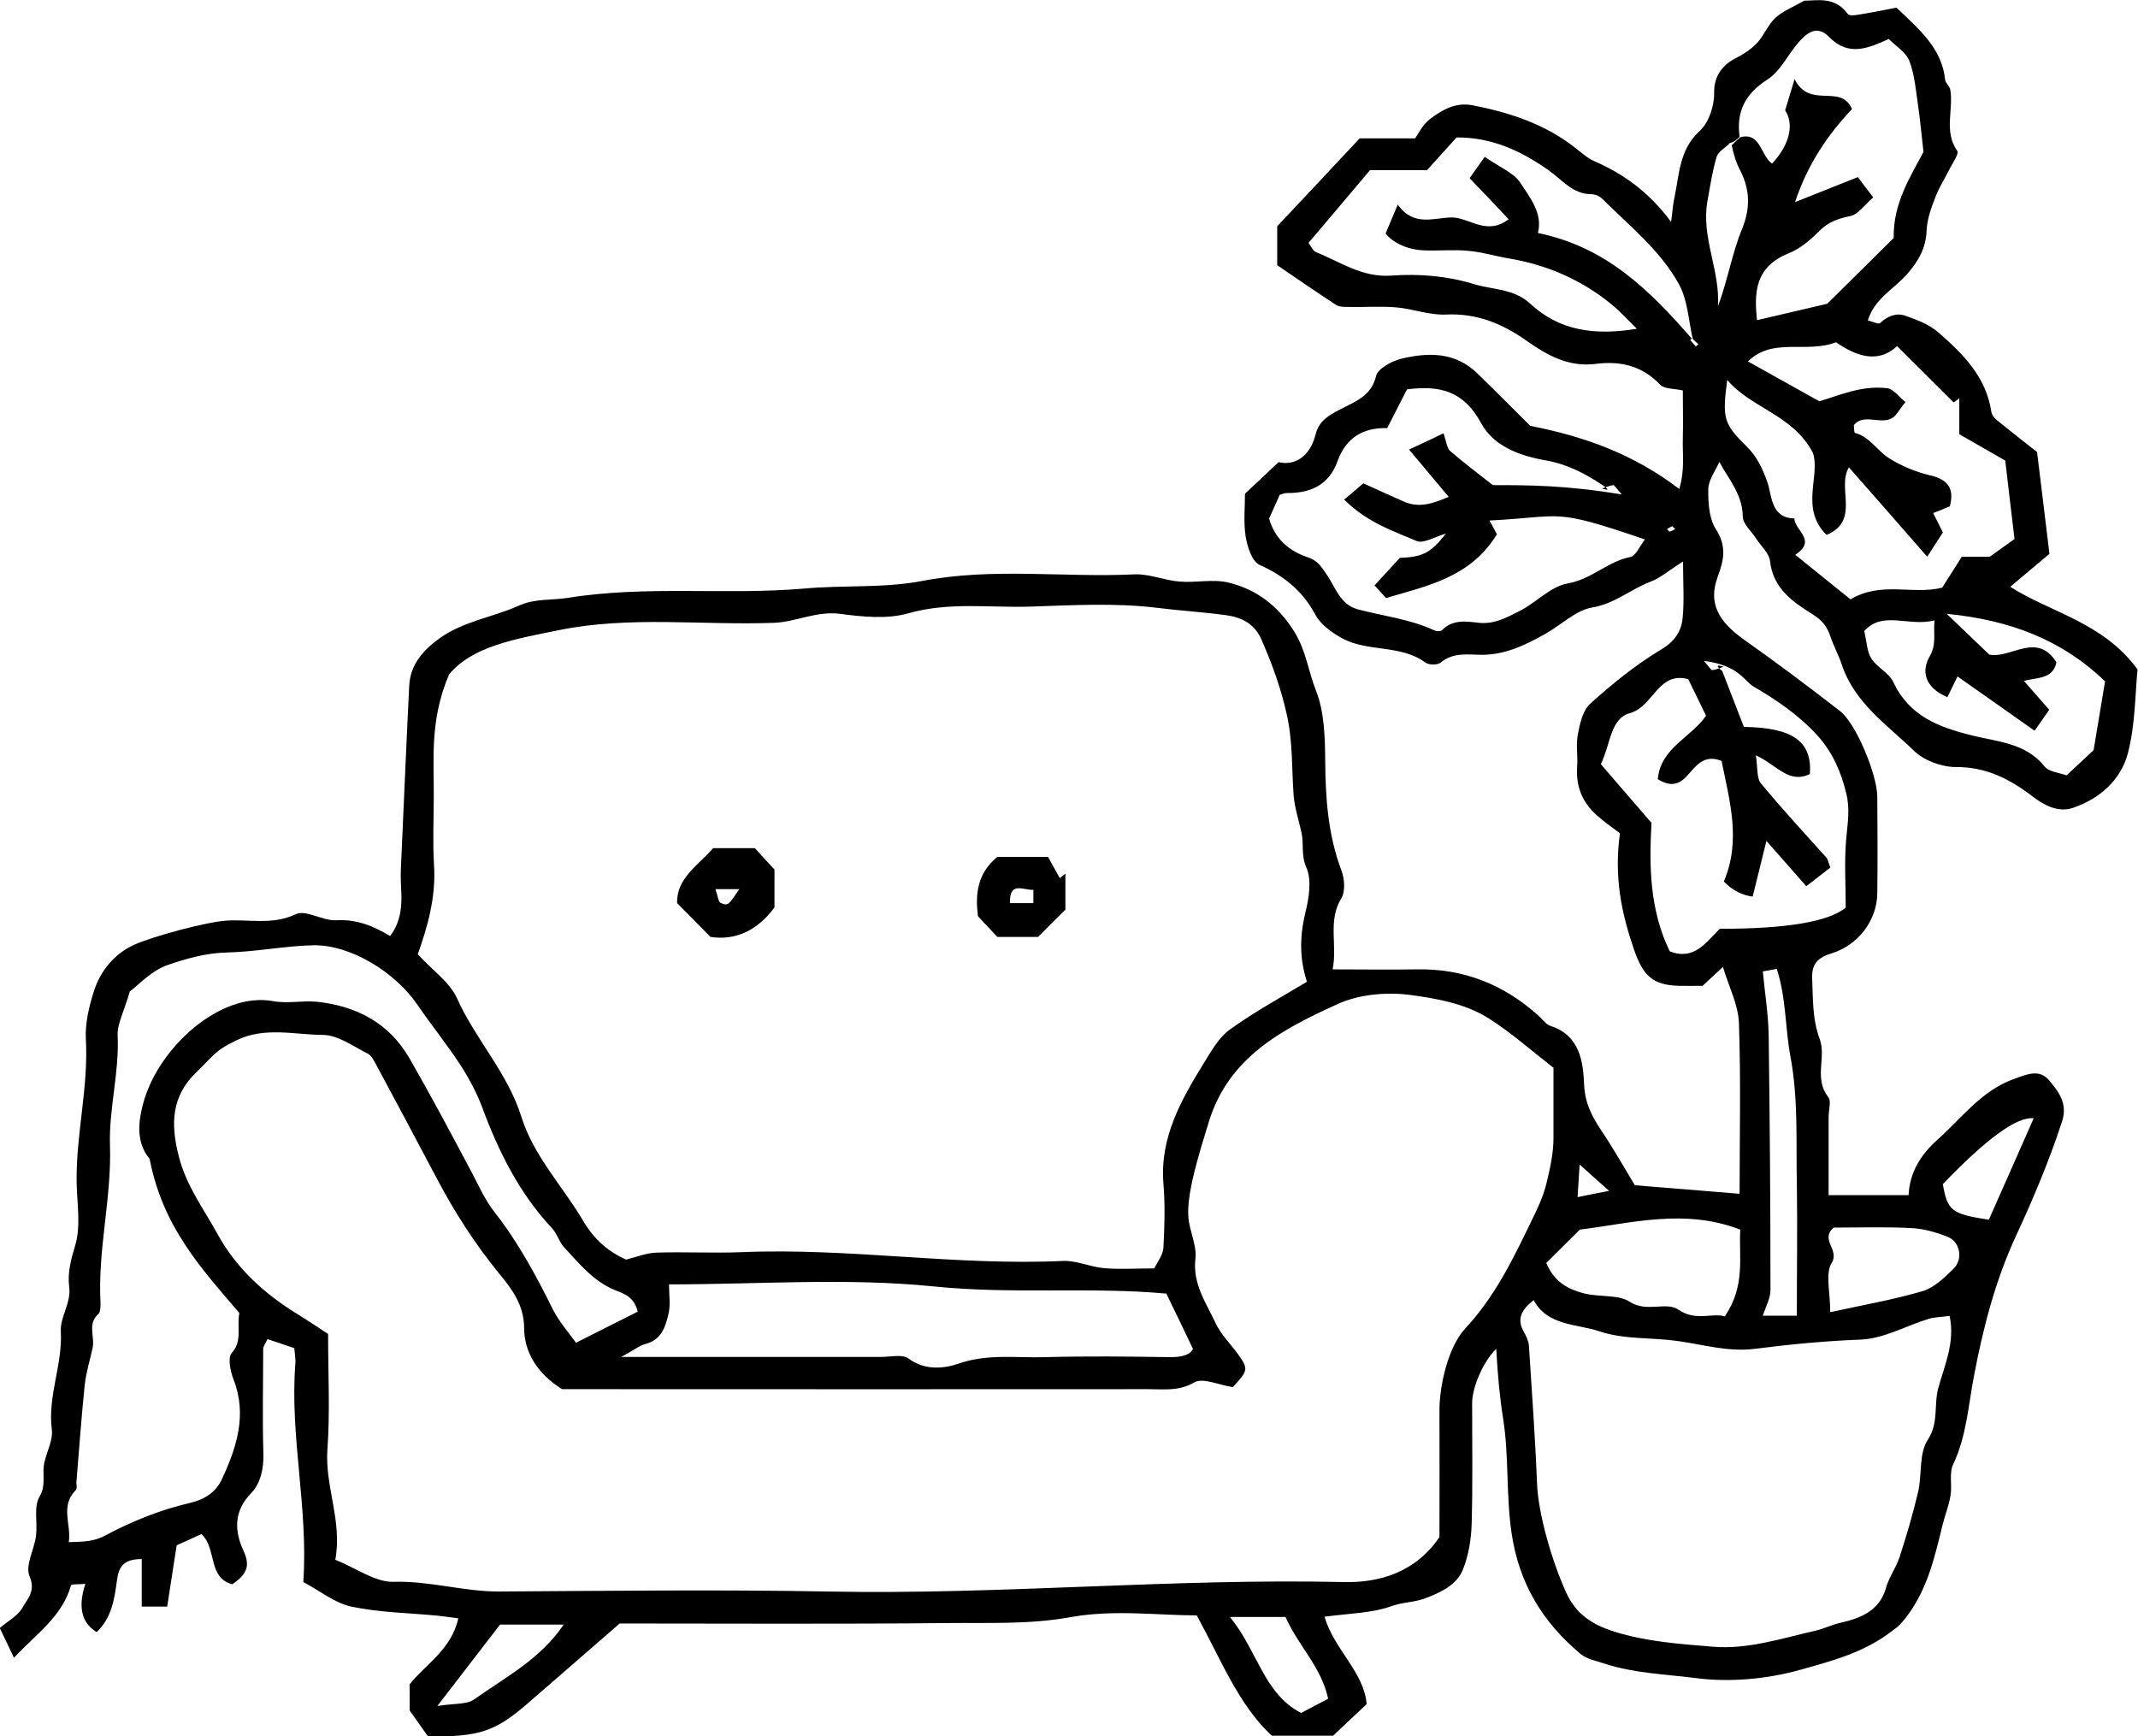 <?xml version="1.0" encoding="UTF-8"?>
<svg id="Layer_3" data-name="Layer 3" xmlns="http://www.w3.org/2000/svg" viewBox="0 0 94.88 77.05">
  <path d="M81.17,53.04h3.53c.04-.99,.53-1.79,1.28-2.46,1.08-.96,1.93-2.16,3.38-2.69,.6-.22,1.15-.46,1.58,.06,.41,.49,.83,1.01,.57,1.82-.57,1.74-1.27,3.41-2.04,5.07-.92,1.98-1.46,4.07-1.87,6.23-.25,1.3-.33,2.67-.92,3.91-.19,.39-.04,.93-.12,1.39-.07,.44-.24,.86-.35,1.29-.37,1.52-.71,3.04-1.77,4.3-.18,.22-.34,.32-.54,.47-1.19,.91-2.63,1.29-3.99,1.67-1.49,.42-3.15,.57-4.67,.37-1.33-.17-2.73-.21-4.03-.64-.37-.12-.79-.2-1.07-.43-1.68-1.41-2.73-3.12-3.06-5.37-.25-1.69-.11-3.39-.37-5.04-.16-1.01-.25-2.03-.31-3.13-.57,.55-1.06,1.69-1.07,2.39,0,1.79,.03,3.58-.02,5.37-.02,.67-.13,1.37-.37,1.99-.27,.74-1.03,1.07-1.71,1.33-.46,.17-.97,.16-1.48,.34-.89,.32-1.9,.32-2.97,.47,.43,1.47,1.75,2.44,1.87,3.88-.47,.44-.9,.84-1.49,1.4h-2.72c-1.48-1.38-2.23-3.33-3.33-5.34-1.7,0-3.71-.27-5.61,.08-1.84,.33-3.63,.24-5.44,.26-4.86,.05-9.72,.02-14.58,.02-.06,0-.11,.01,.02,0-1.45,1.26-2.78,2.42-4.11,3.57-1.43,1.23-2.1,1.45-4.39,1.45-.19-.27-.43-.61-.82-1.16v-1.16c.69-.88,1.84-1.52,2.16-2.93-.33-.04-.64-.09-.95-.12-1.27-.12-2.56-.14-3.8-.4-.74-.16-1.39-.7-2.13-1.09,.23-3.28-.61-6.48-.35-9.72,.01-.17-.02-.34-.05-.66-.38-.13-.79-.27-1.19-.4-.11,.23-.19,.33-.19,.43,0,1.55-.04,3.11,.01,4.66,.02,.67-.14,1.33-.54,1.74-.8,.82-.74,1.71-.34,2.57,.34,.73,.07,1.08-.5,1.48-1.11-.3-.67-1.58-1.37-2.23-.36,.17-.75,.34-1.1,.5-.14,.93-.28,1.82-.42,2.72h-1.13v-2.11c-.79,0-1.02,.32-1.1,.95-.11,.83-.24,1.67-.9,2.29q-1.01-.61-.5-2.14c-.26,.03-.61,0-.64,.07-.39,1.38-1.54,2.15-2.53,3.21-.21-.44-.4-.84-.63-1.32,.39-.33,.81-.55,1-.89,.22-.4,.61-.74,.32-1.41-.2-.47,.21-1.18,.29-1.8,.07-.58-.11-1.28,.15-1.72,.32-.54,.1-1.03,.22-1.53,.11-.49,.39-1,.33-1.46-.19-1.49,.48-2.87,.4-4.34-.04-.67,.47-1.27,.37-2-.08-.61,.08-1.21,.27-1.84,.26-.88,.07-1.89,.06-2.85-.02-2.11,.53-4.17,.41-6.3-.04-.68,.15-1.49,.37-2.16,.27-.82,.85-1.6,1.77-2.02,.84-.38,3.2-1.01,4.06-1.07,1.03-.08,2.07,.21,3.12-.29,.45-.21,1.2,.31,1.8,.27,.91-.05,1.65,.26,2.38,.7,.49-.63,.54-1.37,.49-2.13-.02-.36-.02-.72,0-1.07,.12-2.64,.23-5.28,.36-7.91,.05-.93,.61-1.57,1.33-2.09,1.06-.77,2.37-.94,3.53-1.46,.73-.33,1.47-.23,2.2-.35,3.48-.56,7-.11,10.47-.41,1.76-.16,3.55-.01,5.25-.34,3.14-.6,6.27-.14,9.4-.29,.66-.03,1.34,.27,2.01,.32,.71,.06,1.47-.12,2.15,.04,1.25,.3,2.21,1.02,2.93,2.17,.53,.84,.63,1.78,.98,2.65,.36,.93,.39,2.03,.4,3.05,.01,1.68,.12,3.32,.72,4.91,.14,.37,.18,.92,0,1.23-.62,1.01-.17,2.05-.39,3.16,1.32,0,2.5,.02,3.69,0,2.1-.05,3.9,.66,5.45,2.06,.17,.16,.33,.38,.53,.45,1.3,.42,1.45,1.59,1.49,2.61,.04,.83,.35,1.41,.77,2.04,.53,.79,1,1.62,1.48,2.42,1.53,.12,3.02,.25,4.65,.38,0-2.49,.06-5.04-.03-7.59-.03-.8-.44-1.58-.71-2.48-.4,.37-.65,.61-.9,.84-.36,0-.72,.01-1.08,0-1.14-.04-1.56-.44-1.97-1.62-.55-1.6-.89-3.21-.62-5.15-.29-.22-.68-.49-1.03-.8-.64-.57-.93-1.28-.87-2.15,.04-.48-.06-.97,.03-1.43,.09-.48,.22-1.07,.55-1.37,.98-.88,2.01-1.72,3.14-2.4,.61-.36,.9-.8,.96-1.39,.08-.75,.02-1.52,.02-2.52-.61,.38-.99,.72-1.43,.89-.88,.33-1.59,.98-2.6,1.15-.72,.12-1.35,.75-2.03,1.14-.88,.5-1.78,.95-2.84,.96-.63,0-1.28-.13-1.85,.34-.14,.12-.54,.12-.69,0-1.11-.81-2.56-.45-3.7-1.08-.45-.25-.94-.6-1.17-1.03-.57-1.06-1.39-1.73-2.48-2.22-.34-.15-.55-.81-.62-1.26-.1-.64-.03-1.31-.03-1.9,.46-.43,.89-.83,1.49-1.4,.7,.17,1.39-.23,1.64-1.22,.16-.64,.6-.86,1.13-1.14,.63-.33,1.35-.57,1.56-1.47,.08-.32,.67-.64,1.08-.75,1.21-.3,2.42-.32,3.4,.63,.82,.79,1.61,1.6,2.36,2.34,2.41,.47,4.6,1.26,6.61,2.8,.26-.84,.14-1.54,.16-2.23,.02-.71,0-1.42,0-2.14-.37-.09-.82-.06-1.01-.26-.8-.85-1.79-1.06-2.86-.92-1.19,.15-2.14-.38-3.01-.99-1.12-.8-2.26-1.27-3.66-1.2-.72,.03-1.46-.26-2.19-.32-.71-.06-1.44,0-2.16-.02-.17,0-.37,0-.5-.09-.9-.59-1.79-1.2-2.61-1.76v-1.73c1.17-1.24,2.42-2.57,3.66-3.9h2.46c.13-.18,.32-.59,.64-.84,.54-.42,1.16-.77,1.89-.63,1.67,.32,3.25,.84,4.6,1.91,.27,.21,.53,.45,.84,.58,1.29,.57,2.41,1.36,3.39,2.69,.07-.51,.08-.8,.15-1.09,.22-1.04,.21-2.12,1.13-2.96,.4-.37,.64-1.11,.63-1.67-.02-.81,.44-1.29,.96-1.55,.38-.19,.7-.41,.96-.69,.3-.33,.47-.79,.79-1.09,.32-.3,.76-.47,1.29-.77,.57,0,1.36-.2,1.93,.59,.1,.14,.62,0,.94-.05,.44-.07,.88-.17,1.22-.23,1.03,.98,2.02,1.81,2.16,3.2,.02,.15,.2,.28,.23,.44,.15,.9-.3,1.85,.31,2.72,.08,.12-.18,.49-.31,.74-.22,.45-.5,.87-.67,1.33-.18,.46-.36,.96-.38,1.45-.03,.8-.38,1.4-.89,1.97-.57,.64-1.42,1.06-1.72,2.03,.23,.06,.48,.18,.54,.12,.33-.31,.72-.47,1.12-.33,.52,.18,1.07,.39,1.48,.75,1.09,.95,2.11,1.97,2.34,3.51,.02,.14,.14,.29,.25,.38,.63,.51,1.27,1.01,1.78,1.41,.2,1.61,.37,3.05,.55,4.52-.6,.5-1.17,.98-1.74,1.46,1.77,1.14,4.12,1.57,5.65,3.67-.11,1.11-.1,2.46-.43,3.72-.31,1.19-1.26,2.03-2.46,2.43-.65,.21-1.28-.14-1.75-.5-1.03-.79-2.08-1.33-3.44-1.32-.62,0-1.39-.29-1.83-.71-1.2-1.16-2.66-2.14-3.22-3.85-.14-.42-.36-.81-.5-1.23-.15-.45-.37-.73-.81-1-.87-.54-1.74-1.15-1.87-2.35-.04-.35-.4-.66-.61-.99s-.6-.66-.6-.99c-.01-.98-.63-1.66-1.04-2.42-.17,.39-.48,.8-.49,1.2-.01,.6,.03,1.31,.34,1.79,.48,.75,.36,1.35,.08,2.1-.43,1.16,.01,1.98,1.17,2.8,1.44,1.02,2.86,2.08,4.26,3.17,.7,.54,1.64,2.8,1.65,3.79,.01,1.43,.02,2.86,0,4.29-.01,1.19-.83,2.3-2.03,2.67-.59,.18-.88,.45-.86,1.09,.04,.92,0,1.82,.34,2.73,.29,.79-.27,1.74,.37,2.55,.15,.18,.02,.58,.02,.88v3.51Zm-4.43-46.66c-.18,.18-.49,.35-.56,.58-.19,.64-.29,1.32-.41,1.98-.28,1.59,.57,3.06,.47,4.65,.43-1.14,.62-2.34,1.07-3.43,.38-.94,.35-1.75-.09-2.61-.18-.34-.29-.72-.37-1.1,.12-.12,.24-.24,.38-.36,.91-.24,.9,.82,1.41,1.17,.86-.92,.95-1.82,.58-2.36,.15-.51,.25-.82,.42-1.39,.68,1.36,2.04,.17,2.55,1.33-1.08,1.14-1.97,2.45-2.53,4.13,1.05-.42,1.9-.76,2.79-1.11,.2,.27,.4,.54,.68,.9-.38,.33-.67,.76-1.02,.83-.53,.11-.96,.25-1.36,.65-.4,.4-.86,.8-1.37,1-1.52,.61-1.53,1.77-1.41,2.97,1.07-.25,2.05-.48,3.12-.73,.93-.92,1.94-1.92,2.95-2.92-.04-1.55,.78-2.78,1.32-3.82-.1-.85-.15-1.46-.24-2.06-.1-.67-.15-1.37-.39-1.98-.15-.39-.62-.67-.91-.97-.97,.44-1.79,.77-2.64-.08-.45-.46-.84-.35-1.33,.19-.5,.56-.83,1.32-1.43,1.7-.99,.64-1.37,1.42-1.22,2.53-.12,.12-.24,.24-.47,.29Zm-1.66,8.64s-.05,.05-.07,.07c.08,.1,.17,.2,.25,.29l.11-.11c-.1-.08-.2-.17-.25-.23-.19-.82-.22-1.73-.62-2.44-.83-1.5-2.2-2.59-3.41-3.79-.11-.11-.3-.19-.45-.19-.85,0-1.3-.63-1.91-1.06-1.19-.84-2.5-1.47-4.09-1.46-.45,.5-.89,.98-1.31,1.45h-2.53c-.91,1.08-1.81,2.14-2.73,3.23,.12,.16,.2,.36,.33,.41,1.09,.43,2.04,1.14,3.37,1.04,1.19-.09,2.47,.02,3.61,.37,.83,.26,1.8,.2,2.52,.87,1.33,1.24,2.92,1.42,4.74,1.12-.43-.42-.75-.78-1.12-1.08-1.33-1.09-2.85-1.75-4.55-2.04-.61-.1-1.22-.29-1.83-.34-.65-.06-1.32,.01-1.98-.02-.77-.04-1.39-.38-1.67-.75,.2-.46,.33-.79,.54-1.28,.71,1,1.6,.58,2.39,.57,.79,0,1.55,.83,2.53,.08-.62-.66-1.17-1.24-1.73-1.82,.27-.39,.46-.66,.67-.95,.69,.48,1.29,.71,1.57,1.14,.45,.68,1.01,1.38,.79,2.24,3.02,.62,4.93,2.51,6.83,4.69Zm.54,14.32c.24,.27,.32,.41,.37,.4,.17-.02,.34-.1,.5-.15-.22-.06-.43-.12-.06,.19,.32,.83,.64,1.65,.96,2.48,2.17,.03,3.03,.64,2.93,2.09-.94,.46-1.47-.41-2.4-.83,.09,.56,.03,1.01,.23,1.25,.93,1.13,1.93,2.2,2.9,3.29,.07,.08,.08,.2,.18,.44-.26,.2-.56,.43-1.07,.83-.62-.7-1.18-1.35-1.77-2.01-.21,.86-.41,1.67-.61,2.47q-.72-.09-1.28-.67c.78-1.82,.25-3.6-.1-5.35-.78-.32-1.14,.23-1.52,.65-.38,.42-.76,.5-1.31,.16,.12-1.4,1.5-1.86,2.14-2.82-.26-.54-.53-1.08-.79-1.62-1.34-.36-1.54,1.22-2.59,1.51-.88,.24-.85,1.39-1.29,2.26,.71,.83,1.47,1.7,2.25,2.61-.11,1.92-.08,3.87,.81,5.7,1.08,.42,1.6-.39,2.22-1q4.44,0,5.59-.94c0-1.02-.07-2.04,.02-3.04,.06-.69,.18-1.33,0-2.04-.23-.96-.61-1.81-1.25-2.53-.81-.9-1.81-1.59-2.86-2.2-.43-.25-.63-.93-2.19-1.14Zm-3.66-7.41c-.24-.27-.32-.41-.37-.4-.17,.02-.34,.1-.5,.15,.22,.06,.43,.12,0-.17-.77-.51-1.57-.92-2.5-1.08-1.15-.2-2.31-.63-2.86-1.65-.77-1.43-1.84-1.69-3.29-1.5-.31,.6-.58,1.14-.88,1.72-1.05-.03-1.82,.41-2.2,1.46-.38,1.06-1.19,1.43-2.25,1.42-.11,0-.22,.05-.32,.08-.16,.36-.31,.71-.47,1.05,.25,.9,.88,1.44,1.71,1.72,.44,.14,.6,.41,.84,.76,.39,.56,.6,1.34,1.38,1.55,1.13,.3,2.31,.43,3.39,.93,.1,.05,.29,.06,.35,0,.48-.5,1.1-.39,1.65-.33,.68,.07,1.23-.24,1.77-.51,.75-.37,1.4-1.11,2.17-1.24,1.05-.18,1.76-.97,2.77-1.17,.25-.05,.42-.49,.65-.78-4.16-1.42-3.54-1.01-6.9-.84,.13,.23,.25,.46,.33,.61-1.17,1.92-3.1,2.29-4.92,2.83-.22-.24-.41-.45-.51-.56,.4-.43,.71-.78,1.12-1.22,1.02-.05,1.35-.2,2.05-1.08-.48,.13-.99,.46-1.3,.33-1.05-.45-2.18-.81-3.22-1.84,.36-.3,.61-.51,.85-.72,.67,.3,1.23,.56,1.78,.8,.73,.33,1.36,.07,2.01-.2-.61-.72-1.11-1.33-1.76-2.1,.63-.29,1.06-.49,1.53-.72,.13,.37,.15,.65,.29,.78,.61,.53,1.25,1.01,1.9,1.52,1.59,0,3.21,0,5.7,.41Zm-20.73,34.35c.14-.29,.38-.59,.4-.9,.05-.95,.08-1.91,0-2.86-.16-2.05,.79-3.71,1.8-5.35,.33-.53,.66-1.13,1.15-1.48,1.11-.8,2.32-1.46,3.42-2.12-.34-1.04-.32-2.03-.07-3.07,.16-.65,.29-1.45,.04-2.01-.24-.55-.1-1.03-.21-1.53-.12-.55-.3-1.09-.35-1.64-.09-1.21-.03-2.4-.31-3.63-.26-1.17-.65-2.23-1.12-3.31-.33-.75-.96-1-1.58-1.08-1.03-.14-2.06-.2-3.09-.33-1.83-.22-3.71-.11-5.57-.05-1.81,.06-3.62-.22-5.44,.3-.94,.27-2.04,.15-3.04,.02-1.03-.13-1.93,.36-2.91,.4-3.19,.12-6.39-.32-9.57,.33-1.92,.39-3.82,.71-4.85,1.96-.86,2.01-.67,3.72-.68,5.4,0,1.01-.05,2.03,.01,3.04,.1,1.45-.3,2.8-.72,3.98,.66,.72,1.42,1.24,1.74,1.95,.82,1.83,2.25,3.31,2.86,5.27,.54,1.73,1.83,3.07,2.74,4.61,.5,.85,1.13,1.37,1.9,1.72,.49-.12,.92-.3,1.36-.31,1.26-.04,2.52,.03,3.78-.02,4.76-.2,9.49,.61,14.25,.39,.6-.03,1.21,.27,1.83,.32,.71,.06,1.43,.01,2.23,.01Zm17.7-8.9c-.94-.73-1.85-1.54-2.87-2.19-1.05-.66-2.32-.88-3.51-1.04-1.04-.13-2.27-.02-3.21,.42-2.42,1.1-4.8,2.33-5.69,5.2-.42,1.37-1.01,3.22-.91,4.27,.05,.61,.38,1.23,.31,1.82-.13,1.13,.48,1.96,.9,2.87,.24,.51,.67,.92,1,1.38,.46,.65,.44,.71-.24,1.45-.64-.1-1.33-.43-1.71-.21-.69,.4-1.36,.3-2.04,.3-8.16,.01-16.32,0-24.47,0h-1.55c-1.14-.72-1.67-1.68-1.68-2.69,0-1.05-.54-1.75-1.1-2.43-1.08-1.32-1.99-2.74-2.78-4.24-.88-1.67-1.77-3.33-2.66-4.99-.11-.2-.22-.45-.4-.54-.64-.32-1.31-.82-1.97-.83-1.27-.01-2.6-.37-3.84,.23-.3,.15-.61,.3-.86,.51-.32,.26-.59,.59-.9,.88-1.15,1.08-1.19,2.32-.81,3.79,.33,1.29,1.1,2.31,1.71,3.42,.82,1.5,2.06,2.64,3.52,3.54,.49,.3,.96,.62,1.39,.9,0,1.78,.09,3.46-.03,5.12-.12,1.65,.67,3.18,.35,4.9,.94,.38,1.77,1,2.58,.98,1.61-.05,3.13,.44,4.71,.43,4.86-.03,9.72-.09,14.58,0,7.64,.15,15.25-.59,22.89-.42,1.6,.04,3.2-.45,4.24-2,0-1.82,.01-3.73,0-5.64,0-1.02,.36-2.78,1.16-3.63,1.3-1.4,2.1-3.05,2.91-4.73,.27-.55,.53-1.08,.68-1.7,.16-.67,.31-1.32,.31-2.01,0-.96,0-1.91,0-3.12Zm-.87,10.32c-.52,.41-.77,.81-.44,1.4,.11,.19,.21,.41,.23,.62,.13,2.04,.28,4.07,.36,6.11,.05,1.34,.65,3.42,1.29,4.84,.45,.99,1.19,1.44,2.14,1.74,1.43,.45,2.92,.55,4.38,.67,1.54,.13,3.05-.37,4.54-.71,.36-.08,.72-.26,1.11-.35,.88-.2,1.74-.52,2.03-1.56,.13-.47,.45-.89,.6-1.36,.31-.95,.59-1.91,.82-2.88,.18-.77,.03-1.71,.43-2.32,.5-.76,.26-1.56,.47-2.31,.27-.98,.75-2.02,.5-3.19-.37,.05-.66,.05-.93,.13-1.01,.31-2,.88-3.01,.92-1.58,.06-3.14,.21-4.7,.41-1.18,.15-2.3-.19-3.45-.35-1.14-.16-2.36-.06-3.43-.42-1.02-.35-2.31-.23-2.94-1.39Zm-57.42,.59c-1.69-1.98-3.41-3.81-4-6.86-.65-.78-.48-1.75-.27-2.52,.69-2.46,3.43-4.91,5.75-4.48,.64,.12,1.32-.04,1.97,.03,1.74,.19,3.18,.95,4.07,2.49,.97,1.68,1.88,3.4,2.79,5.11,.31,.59,.57,1.19,1,1.74,1.04,1.32,1.83,2.79,2.58,4.3,.27,.54,.68,1,1.03,1.49,1.03-.52,1.9-.96,2.74-1.38-.16-.66-.59-.79-1.02-.96-.95-.39-1.58-1.18-2.25-1.9-.22-.24-.31-.61-.54-.85-1.45-1.55-2.36-3.39-3.09-5.35-.25-.67-.6-1.32-.99-1.92-.59-.9-1.27-1.74-1.88-2.63-.99-1.46-2.98-2.68-4.63-2.65-1.27,.03-2.54,.29-3.81,.32-.94,.02-1.82,.27-2.66,.56-.72,.25-1.3,.9-1.67,1.17-.25,.88-.56,1.43-.54,1.95,.08,1.64-.39,3.26-.34,4.86,.08,2.36-.55,4.66-.42,7.01,0,.16,0,.4-.09,.49-.51,.45-.15,1.01-.26,1.51-.12,.55-.29,1.09-.35,1.64-.15,1.44-.25,2.88-.37,4.33,0,.12,.04,.28-.03,.34-.71,.73-.18,1.53-.31,2.31,.66-.02,1.11-.02,1.63-.3,1.16-.62,2.42-1.13,3.71-1.43,.74-.17,1.2-.51,1.46-1.07,.65-1.4,1.13-2.85,.51-4.43-.14-.36-.26-.96-.08-1.16,.49-.54,.22-1.13,.34-1.77Zm19.05-1.29c0,.49,.07,.91-.02,1.29-.13,.57-.3,1.16-1.01,1.35-.27,.07-.5,.26-1.09,.58h1.63c3.3,0,6.6,0,9.9,0,.41,0,.95-.13,1.22,.07,.73,.55,1.6,.44,2.21,.23,1.29-.45,2.56-.25,3.83-.29,1.86-.05,3.72-.03,5.58,0,.5,0,.89-.1,1-.37-.43-.9-.79-1.65-1.18-2.45-3.35-.31-6.83,.04-10.33-.32-3.85-.39-7.77-.09-11.75-.09ZM85.52,24.7c-1.29-1.48-2.36-2.7-3.47-3.96-.55,.94,.52,2.36-.99,3-1.2-1.17-.26-2.63-.61-3.65-.9-1.7-2.74-1.97-3.8-3.23-.22,1.69-.17,1.94,.85,2.94,.47,.46,.71,.98,.93,1.59,.21,.6,.14,1.59,1.2,1.62,.02,.54,1.02,.97,.04,1.61,.88,.71,1.68,1.36,2.45,1.98,1.37-.82,2.78-.19,4.07-.52,.3-.47,.57-.9,.87-1.37h1.24c.57-.41,.91-.65,1.1-.79-.15-1.26-.28-2.34-.41-3.48-.64-.36-1.32-.76-2.04-1.17v-1.59l-.25,.18c-.79-.79-1.59-1.58-2.51-2.5-.9,.84-1.91,.38-2.71-.17-1.33,.51-2.8-.24-3.91,.85,1.07,.6,2.1,1.17,3.17,1.77,.9-.27,1.9-.72,3.01-.58,.28,.03,.51,.38,.81,.61-.18,.25-.29,.38-.38,.51-.49,.7-1.4-.11-1.91,.52,.02,.12,0,.32,.05,.34,.66,.18,.99,.8,1.52,1.13,.55,.35,1.2,.61,1.83,.76,.81,.19,1.06,.61,.86,1.37-.24,.1-.48,.2-.74,.3,.21,.42,.36,.71,.43,.86-.23,.35-.38,.6-.69,1.07Zm7.9,5.54c-1.92-1.85-4.21-2.72-7.03-3,.74,.71,1.29,1.24,1.89,1.81,.94,.2,2.11-1.04,2.98,.34-.15,.77-.9,.67-1.44,.83,.45,.51,.82,.94,1.12,1.28-.26,.37-.42,.61-.65,.93-1.15-.81-2.19-1.55-3.42-2.41-.16,.32-.31,.64-.45,.92-1.05-.45-1.14-1.19-.79-1.8,.32-.55,.16-.98,.22-1.61-1.13,.3-2.31-.45-3.12,.48,.12,.49,.12,.92,.32,1.22,.25,.39,.78,.63,.97,1.04,.71,1.51,2.01,2,3.5,2.37,1.12,.28,2.38,.33,3.21,1.37,.21,.26,.7,.29,.98,.4,.49-.46,.93-.87,1.2-1.12,.18-1.1,.33-2,.51-3.06Zm-16.87,28.17c.92-1.36,.61-2.62,.68-3.84-2.47-.95-4.8-.29-7.12,0-.51,.51-1.02,1.01-1.49,1.48,.33,.77,.86,1.15,1.72,1.36,.68,.16,1.5,.04,1.98,.36,.77,.5,1.62-.03,2.18,.36,.76,.52,1.49,.12,2.04,.29Zm4.69-.18c1.46-.32,2.79-.55,4.08-.93,.51-.15,.96-.59,1.36-.98,.46-.44,.31-1.22-.27-1.44-.51-.2-1.07-.36-1.62-.38-1.17-.06-2.35-.02-3.42-.02-.62,.56,.29,.97-.09,1.58-.28,.46-.06,1.24-.06,2.16Zm-1.5,.16c0-2.05,.03-3.97,0-5.88-.04-1.86,.07-3.72-.28-5.6-.24-1.27-.19-2.62-.61-3.91-.16,.03-.32,.06-.62,.11,.09,.95,.24,1.87,.26,2.79,.05,3.79,.08,7.57,.08,11.36,0,.35-.2,.7-.34,1.13h1.52Zm8.52-4.26c.66-1.48,1.32-2.98,1.99-4.5q-1.1-.13-4.03,2.92c.2,1.18,.39,1.33,2.04,1.58Zm-33.68,17.63c1.24,1.51,1.49,3.39,3.16,4.26,.44-.23,.78-.41,1.2-.63-.29-1.4-1.36-2.4-1.89-3.63h-2.48Zm-29.57,.34h-2.82c-.81,1.05-1.69,2.2-2.78,3.61,.77-.12,1.3-.06,1.63-.29,1.39-.99,2.95-1.79,3.98-3.33Zm44.99-18.97c.53-.11,.83-.17,1.41-.28-.51-.45-.81-.72-1.31-1.17-.04,.61-.06,.93-.09,1.45Zm4.21-29.78c-.08,.04-.15,.08-.23,.13,.04,.04,.09,.12,.12,.11,.08-.02,.16-.07,.24-.11-.04-.04-.08-.08-.13-.13Z"/>
  <path d="M34.37,38.6c0,.6,0,1.13,0,1.67-.75,1.02-1.73,1.48-2.84,1.31-.53-.54-.98-.99-1.48-1.5-.04-1.1,.93-1.67,1.6-2.44h1.85c.25,.28,.53,.58,.88,.96Zm-2.62,.86c.11,.32,.13,.57,.23,.61,.33,.14,.34,.11,.83-.61h-1.06Z"/>
  <path d="M46.07,41.58h-1.81c-.26-.28-.55-.58-.86-.92-.12-.94-.05-1.89,.86-2.63h2.25c.12,.21,.32,.58,.52,.94,.08-.07,.17-.13,.25-.2v1.6c-.37,.37-.79,.78-1.2,1.2Zm-.21-2.09c-.44,.03-1.07-.41-1.04,.59h1.04v-.59Z"/>
</svg>